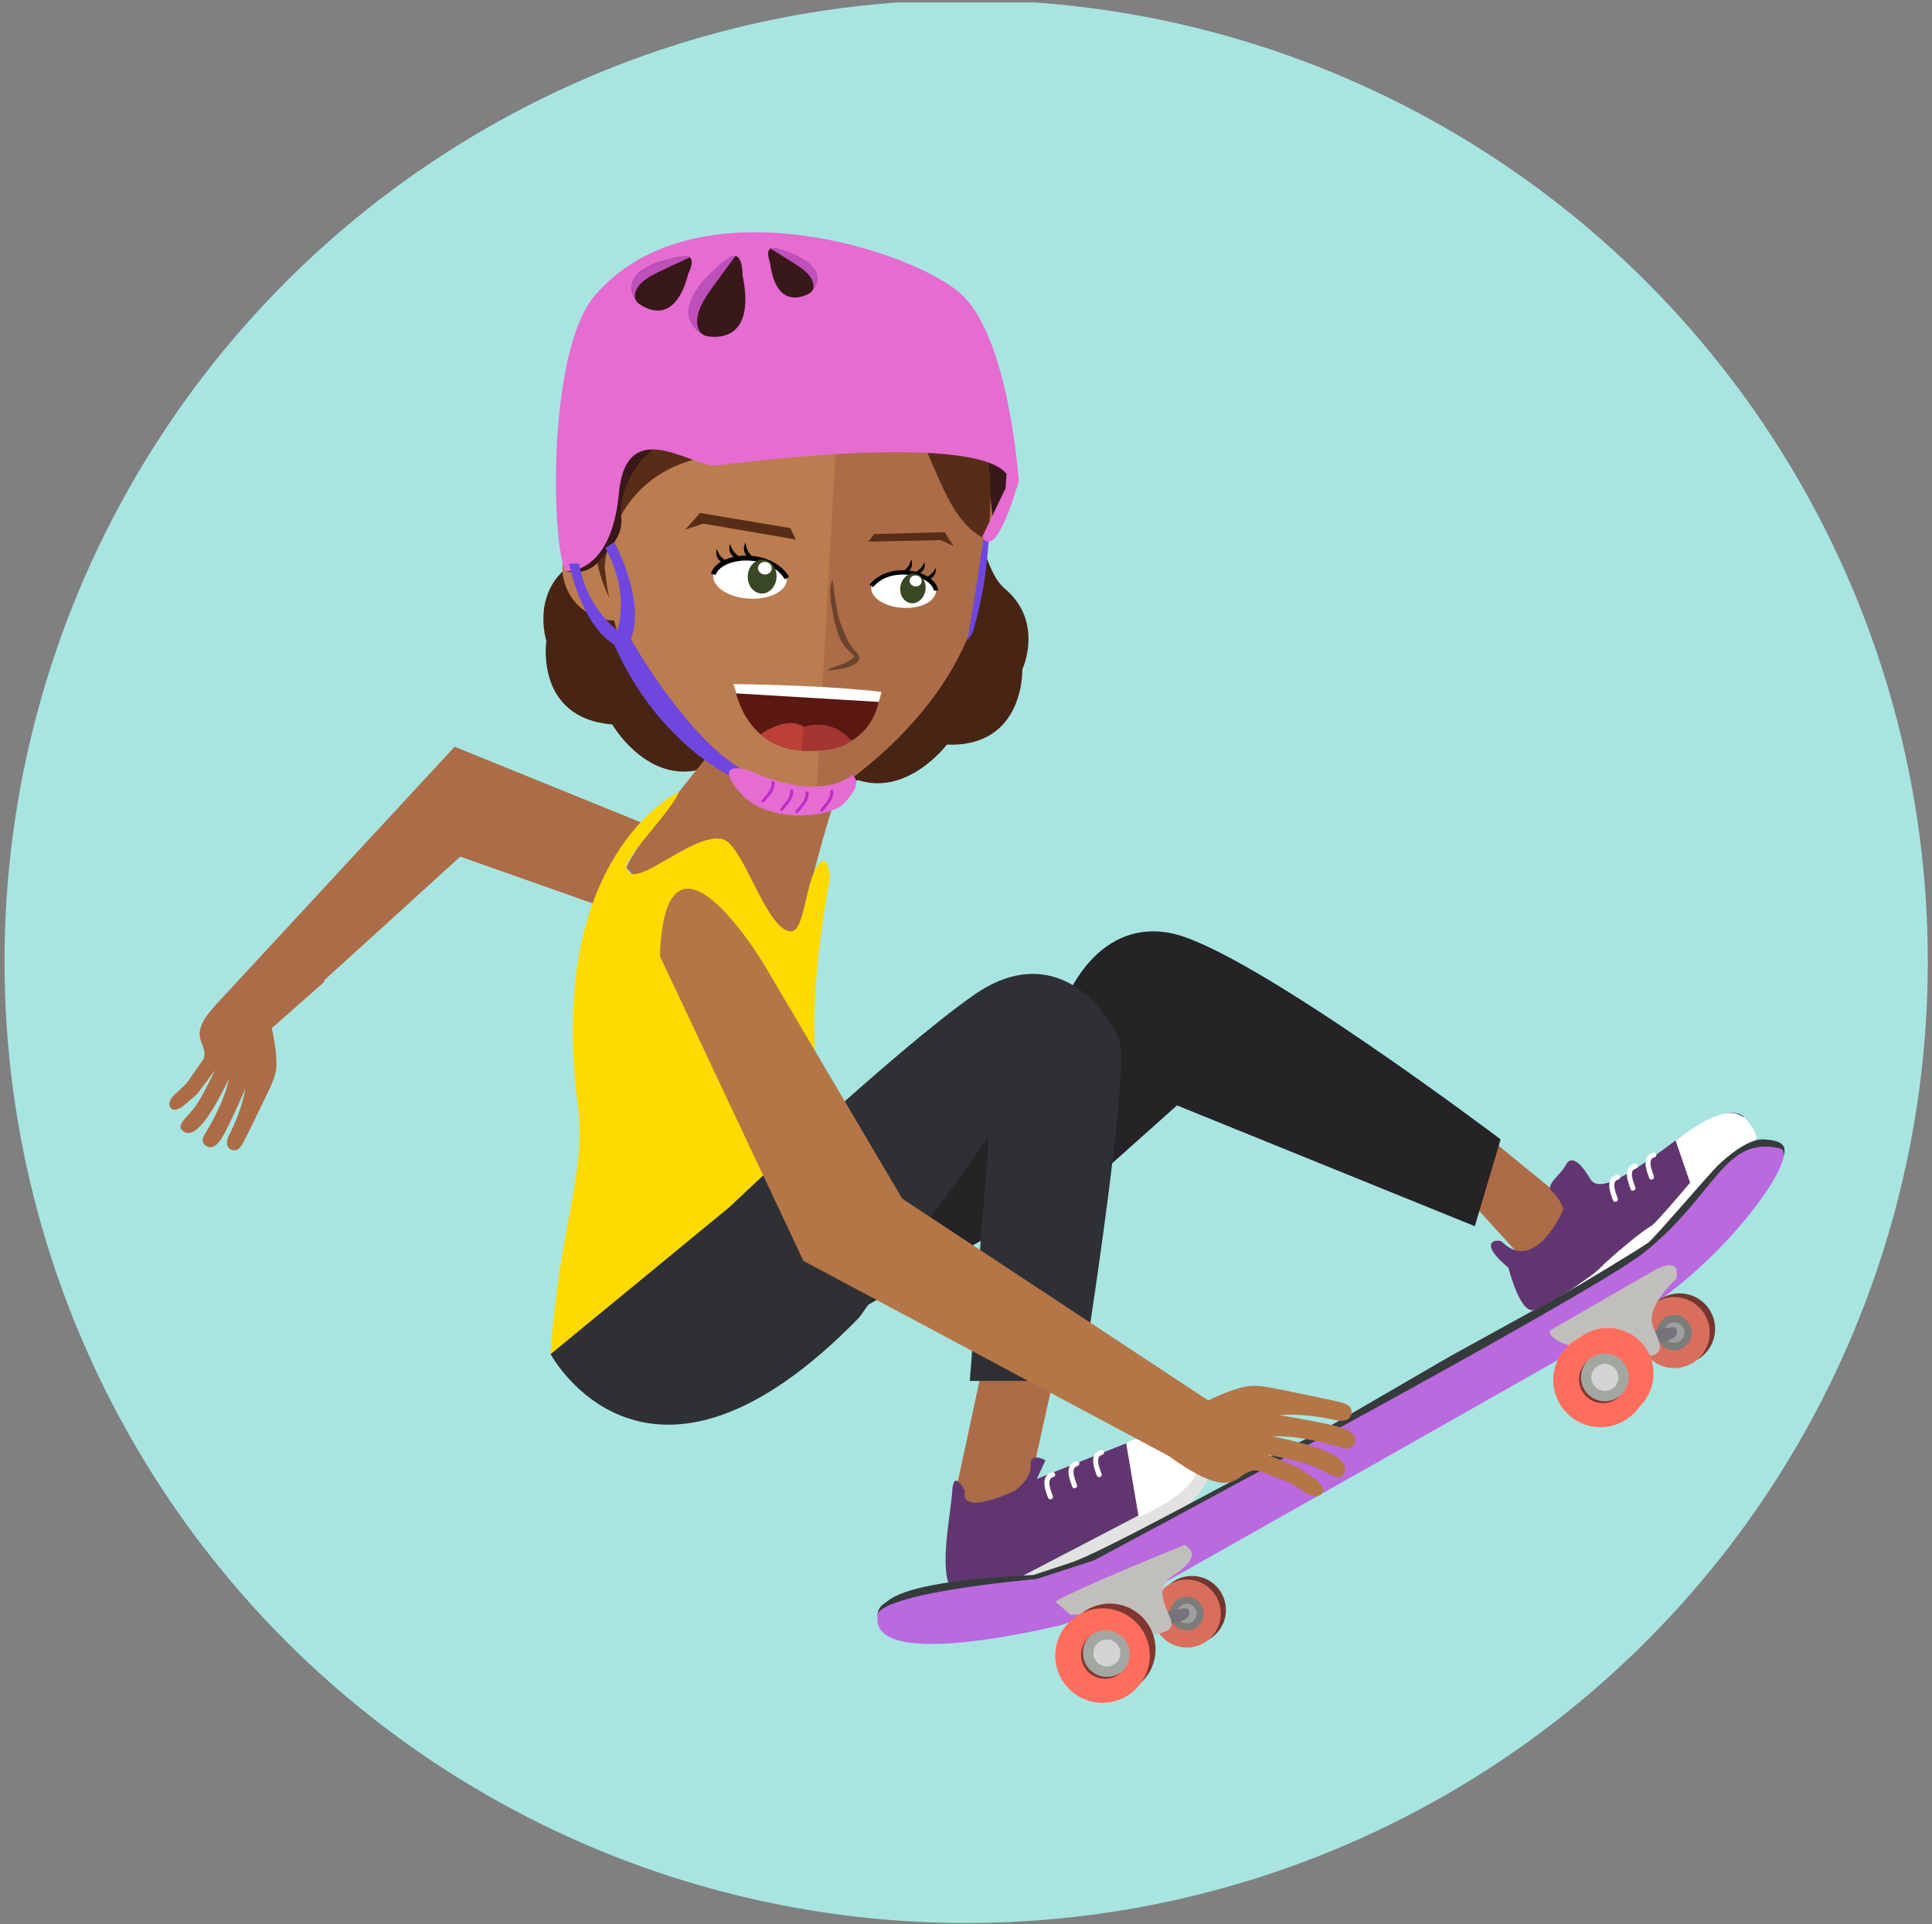 <?xml version="1.0" encoding="UTF-8"?> <!-- Generator: Adobe Illustrator 15.0.0, SVG Export Plug-In . SVG Version: 6.00 Build 0) --> <svg xmlns="http://www.w3.org/2000/svg" xmlns:xlink="http://www.w3.org/1999/xlink" id="Layer_1" x="0px" y="0px" width="386px" height="384.492px" viewBox="0 0 386 384.492" xml:space="preserve"><rect x="0" y="0" width="386" height="384.492" fill="#808080" stroke="none"/> <g> <defs> <circle id="SVGID_1_" cx="193.031" cy="192.129" r="192.13"></circle> </defs> <clipPath id="SVGID_2_"> <use xlink:href="#SVGID_1_" overflow="visible"></use> </clipPath> <rect y="0.492" clip-path="url(#SVGID_2_)" fill="#A8E5E1" width="386" height="384"></rect> <polygon clip-path="url(#SVGID_2_)" fill="#252325" points="220.073,234.256 171.521,261.803 188.924,215.564 213.977,197.558 "></polygon> <path clip-path="url(#SVGID_2_)" fill="#472414" d="M200.725,117.6c-7.962-6.68-3.211-36.898-40.861-39.135l-0.435-0.027 c-37.643-2.293-36.119,28.301-44.825,33.977c-8.707,5.677-5.444,15.627-5.444,15.627s-2.363,15.445,13.171,16.726 c0,0,6.436,11.163,16.75,9.176c0-0.001,10.179,4.394,16.317-1.283c5.413,6.374,16.045,3.231,16.045,3.231 c10.002,3.208,17.728-7.102,17.728-7.102c15.576,0.593,15.083-15.027,15.083-15.027S208.686,124.28,200.725,117.6"></path> <polygon clip-path="url(#SVGID_2_)" fill="#381818" points="197.355,89.394 195.117,96.901 197.696,104.25 203.241,97.166 199.631,89.531 "></polygon> <path clip-path="url(#SVGID_2_)" fill="#BB7C50" d="M133.155,115.955c-1.387,5.659-7.099,9.123-12.76,7.735 c-5.658-1.388-9.12-7.099-7.734-12.757c1.386-5.662,7.1-9.123,12.758-7.737C131.079,104.584,134.542,110.294,133.155,115.955"></path> <path clip-path="url(#SVGID_2_)" fill="#AC6C47" d="M145.342,146.266c0,0-17.748,21.182-20.216,27.085 c0,0,17.225,21.23,34.081,16.424c0,0,3.648-21.486,12.314-43.162L145.342,146.266z"></path> <path clip-path="url(#SVGID_2_)" fill="#572D18" d="M194.275,107.622c-3.484,22.175-20.635,28.987-43.848,26.501 c-6.899-0.74-34.675,2.075-32.309-39.306c1.283-22.419,19.395-38.316,42.462-34.696C183.644,63.741,197.757,85.447,194.275,107.622 "></path> <path clip-path="url(#SVGID_2_)" fill="#BB7C50" d="M120.765,96.051c0,0-2.409,20.192,4.688,35.891 c8.756,19.362,33.591,30.723,33.591,30.723s36.084-17.987,38.092-51.385c0.941-15.635,2.48,4.956-0.632-23.704 c-0.21-1.899-8.414-12.489-19.107-14.514C159.107,69.598,128.866,69.055,120.765,96.051"></path> <path clip-path="url(#SVGID_2_)" fill="#AC6C47" d="M163.017,160.4c9.438-5.794,32.524-22.598,34.119-49.121 c0.941-15.635,2.481,4.956-0.633-23.703c-0.209-1.9-17.528-18.98-28.222-21.005L163.017,160.4z"></path> <polygon clip-path="url(#SVGID_2_)" fill="#572D18" points="136.947,105.799 139.847,102.502 157.907,105.524 159.003,107.805 140.5,104.636 "></polygon> <polygon clip-path="url(#SVGID_2_)" fill="#572D18" points="190.519,109.112 188.713,106.341 174.628,106.729 173.516,108.224 187.964,107.92 "></polygon> <path clip-path="url(#SVGID_2_)" fill="#572D18" d="M120.8,113.176c0,0,1-16.063,16.758-21.013 c15.759-4.952,32.89-1.624,42.311-15.489c0,0,5.684,15.45,9.61,22.99c3.926,7.54,7.934,8.1,7.934,8.1s1.037-9.675,0.023-15.369 c-3.822-21.419-21.321-34.08-36.513-33.448c-31.868,1.327-34.195,14.487-37.416,22.394 C121.484,86.307,114.449,98.517,120.8,113.176"></path> <path clip-path="url(#SVGID_2_)" fill="#6C442E" d="M160.902,149.47c1.409-0.308,2.636-0.592,4.025-0.074"></path> <path clip-path="url(#SVGID_2_)" fill="#6C442E" d="M166.297,115.788c0,0-0.139,0.349-0.296,0.975 c-0.056,0.401-0.201,1.012-0.047,2.783c0.054,1.605,0.44,2.327,0.57,3.726c0.065,0.702,0.421,1.544,0.591,2.276 c0.158,0.732,0.485,1.416,0.757,2.147c0.581,1.439,2.017,2.664,2.837,3.43c0,0-0.642,1.185-4.642,2.336 c-0.548,0.325-0.866,0.53-0.866,0.53s0.375,0.003,1.021-0.064c0.643-0.065,1.556-0.188,2.644-0.466 c0.544-0.152,1.12-0.311,1.792-0.663c0.173-0.093,0.349-0.199,0.562-0.401c0.102-0.099,0.235-0.24,0.349-0.487 c0.107-0.269,0.208-0.685-0.074-1.151c-0.032-0.055-0.068-0.105-0.108-0.155l-0.063-0.079l-0.039-0.045l-0.021-0.024l-0.012-0.012 l-0.111-0.1l-0.006-0.002l-0.034-0.037l-0.15-0.149c-0.104-0.095-0.205-0.192-0.298-0.304c-0.385-0.422-0.726-0.915-1.036-1.454 c-0.304-0.543-0.589-1.12-0.826-1.733c-0.475-1.222-1.011-2.263-1.3-3.525c-0.29-1.256-0.507-2.796-0.698-3.845 c-0.194-1.065-0.195-1.89-0.308-2.511C166.37,116.154,166.297,115.788,166.297,115.788"></path> <path clip-path="url(#SVGID_2_)" d="M145.05,112.018c0,0-1.357-0.619-1.837-2.354c0,0-0.656,1.891,1.267,2.812 C146.402,113.404,145.05,112.018,145.05,112.018"></path> <path clip-path="url(#SVGID_2_)" d="M147.564,111.104c0,0-1.309-0.709-1.678-2.472c0,0-0.776,1.846,1.083,2.894 C148.827,112.572,147.564,111.104,147.564,111.104"></path> <path clip-path="url(#SVGID_2_)" d="M150.21,111.093c0,0-1.175-0.919-1.234-2.72c0,0-1.076,1.689,0.575,3.037 C151.206,112.753,150.21,111.093,150.21,111.093"></path> <path clip-path="url(#SVGID_2_)" fill="#FFFFFF" d="M157.208,115.883c-0.14,2.308-3.545,3.978-7.606,3.732 c-4.066-0.244-7.243-2.31-7.102-4.617c0.139-2.304,3.538-3.976,7.604-3.73C154.165,111.512,157.346,113.578,157.208,115.883"></path> <path clip-path="url(#SVGID_2_)" d="M156.808,115.76c-1.915-3.109-5.972-4.076-9.144-3.664c-2.426,0.319-4.264,1.416-4.675,2.795 l-0.949-0.284c0.533-1.779,2.643-3.118,5.497-3.492c3.494-0.453,7.969,0.644,10.112,4.127L156.808,115.76z"></path> <path clip-path="url(#SVGID_2_)" fill="#3A4725" d="M155.147,115.376c-0.114,1.874-1.491,3.313-3.078,3.218 c-1.588-0.097-2.782-1.691-2.67-3.566c0.115-1.873,1.491-3.315,3.08-3.218C154.064,111.904,155.258,113.502,155.147,115.376"></path> <path clip-path="url(#SVGID_2_)" fill="#FFFFFF" d="M154.192,113.622c-0.042,0.687-0.694,1.215-1.455,1.168 c-0.757-0.044-1.342-0.646-1.301-1.333c0.041-0.691,0.695-1.215,1.451-1.168C153.648,112.335,154.234,112.931,154.192,113.622"></path> <path clip-path="url(#SVGID_2_)" d="M185.082,115.316c0,0,1.249-0.398,1.85-1.861c0,0,0.372,1.718-1.403,2.322 C183.756,116.38,185.082,115.316,185.082,115.316"></path> <path clip-path="url(#SVGID_2_)" d="M182.985,114.254c0,0,1.214-0.48,1.726-1.979c0,0,0.48,1.692-1.254,2.41 C181.729,115.4,182.985,114.254,182.985,114.254"></path> <path clip-path="url(#SVGID_2_)" d="M180.677,113.965c0,0,1.121-0.679,1.364-2.241c0,0,0.762,1.585-0.82,2.587 C179.635,115.308,180.677,113.965,180.677,113.965"></path> <path clip-path="url(#SVGID_2_)" fill="#FFFFFF" d="M174.068,117.405c-0.123,2.027,2.673,3.843,6.242,4.059 c3.573,0.214,6.56-1.254,6.681-3.279c0.124-2.027-2.668-3.843-6.239-4.057C177.184,113.913,174.191,115.38,174.068,117.405"></path> <path clip-path="url(#SVGID_2_)" d="M174.43,117.34c1.999-2.51,5.64-2.927,8.362-2.23c2.083,0.532,3.57,1.683,3.786,2.929 l0.856-0.146c-0.279-1.612-1.978-3-4.428-3.627c-3-0.764-7.017-0.279-9.258,2.533L174.43,117.34z"></path> <path clip-path="url(#SVGID_2_)" fill="#3A4725" d="M179.898,117.169c-0.26,1.629,0.647,3.129,2.026,3.347 c1.38,0.22,2.709-0.916,2.97-2.546c0.26-1.628-0.647-3.129-2.025-3.35C181.487,114.398,180.159,115.542,179.898,117.169"></path> <path clip-path="url(#SVGID_2_)" fill="#FFFFFF" d="M181.738,115.89c-0.095,0.6,0.366,1.174,1.025,1.279 c0.658,0.107,1.277-0.298,1.371-0.894c0.097-0.602-0.364-1.174-1.023-1.279C182.45,114.89,181.835,115.291,181.738,115.89"></path> <path clip-path="url(#SVGID_2_)" fill="#381818" d="M113.054,114.143c0,0,4.212,1.105,6.685-2.094 c2.474-3.196,4.801-4.779,4.351-9.087c-0.453-4.308,2.785-9.938,4.566-11.547c1.78-1.606,2.794-2.801,2.794-2.801l-7.022-0.422 L113.054,114.143z"></path> <path clip-path="url(#SVGID_2_)" fill="#6F47DE" d="M196.503,107.544c0,0-2.17,14.765-3.259,20.453l0.996-1.392 c0,0,2.554-7.325,3.32-18.887L196.503,107.544z"></path> <path clip-path="url(#SVGID_2_)" fill="#E56CD1" d="M143.281,93.02c0,0,50.712-6.967,57.814,1.638l-0.173,2.873l-4.646,9.678 c0,0,2.172,6.115,7.27-11.05c0,0-1.844-28.491-11.469-37.346c-9.629-8.854-53.252-22.895-73.165,0.163 c-9.828,11.385-8.657,51.015-5.859,55.167c0,0,9.099,0.75,10.583-15.489C125.124,82.416,138.48,93.616,143.281,93.02"></path> <path clip-path="url(#SVGID_2_)" fill="#381818" d="M145.068,51.973c0,0-13.409,9.735-4.244,15.104c0,0,10.664,2.916,7.515-12.173 C148.339,54.904,148.487,48.964,145.068,51.973"></path> <path clip-path="url(#SVGID_2_)" fill="#BD50BB" d="M146.948,51.147c0,0-0.378-0.145-0.704,0c-0.931,0.413-2.852,1.775-5.317,4.605 c-0.872,1.003-1.989,2.395-2.56,3.677c0,0-2.618,4.187,1.782,7.215c0,0-2.458-2.061,0.882-7.305 C142.201,57.501,146.948,51.147,146.948,51.147"></path> <path clip-path="url(#SVGID_2_)" fill="#381818" d="M136.072,51.306c0,0-13.834,1.787-8.734,9.148c0,0,7.145,6.191,10.184-5.796 C137.522,54.658,139.789,50.474,136.072,51.306"></path> <path clip-path="url(#SVGID_2_)" fill="#BD50BB" d="M137.813,51.44c0,0-0.297-0.317-1.12-0.243 c-1.147,0.102-3.656,0.589-5.871,1.47c-0.872,0.349-2.027,0.893-2.606,1.38c0,0-3.574,2.041-1.24,5.839 c0,0-1.142-2.418,3.321-4.877C131.863,54.147,137.813,51.44,137.813,51.44"></path> <path clip-path="url(#SVGID_2_)" fill="#381818" d="M155.427,49.739c0,0,11.657,2.961,6.53,8.736c0,0-6.758,4.56-8.121-6.016 C153.836,52.459,152.328,48.644,155.427,49.739"></path> <path clip-path="url(#SVGID_2_)" fill="#BD50BB" d="M153.921,49.674c0,0,0.111-0.133,0.544-0.133c1.53,0,5.935,1.876,7.05,2.99 c0,0,3.483,2.277,0.809,5.496c0,0,1.23-1.954-2.338-4.519C158.733,52.608,153.921,49.674,153.921,49.674"></path> <path clip-path="url(#SVGID_2_)" fill="#6F47DE" d="M113.728,112.621c0,0,2.67,14.218,10.788,17.04l0.462-2.579 c0,0-7.376-3.943-9.289-14.479L113.728,112.621z"></path> <path clip-path="url(#SVGID_2_)" fill="#6F47DE" d="M122.726,108.308c0,0,7.567,13.944,2.243,21.413l-2.223-1.942 c0,0,3.871-7.979-1.796-18.27L122.726,108.308z"></path> <path clip-path="url(#SVGID_2_)" fill="#6F47DE" d="M122.746,127.778l2.3-1.824c0,0,12.597,23.262,25.283,28.853l-3.369,0.763 c0,0-15.217-6.35-24.276-26.793"></path> <path clip-path="url(#SVGID_2_)" fill="#E56CD1" d="M150.366,154.217c0,0,12.651,6.184,19.9,0.663c0,0,2.754,1.41-1.883,5.844 c-3.009,2.877-15.093,3.711-20.271-2.046C143.023,153.022,146.828,152.84,150.366,154.217"></path> <path clip-path="url(#SVGID_2_)" fill="#BD2CC9" d="M156.13,162.041c-0.061-0.005-0.123-0.027-0.172-0.069 c-0.126-0.107-0.143-0.293-0.036-0.418l0.286-0.339c0.814-0.945,1.822-2.119,1.654-3.165c-0.024-0.163,0.085-0.314,0.247-0.34 c0.168-0.025,0.314,0.085,0.339,0.247c0.211,1.316-0.898,2.607-1.788,3.644l-0.283,0.335 C156.311,162.01,156.22,162.047,156.13,162.041"></path> <path clip-path="url(#SVGID_2_)" fill="#BD2CC9" d="M152.407,160.402c-0.062-0.004-0.121-0.025-0.174-0.069 c-0.124-0.106-0.14-0.294-0.036-0.417l0.291-0.339c0.809-0.946,1.818-2.119,1.652-3.165c-0.027-0.161,0.084-0.313,0.245-0.341 c0.171-0.024,0.316,0.087,0.342,0.248c0.208,1.317-0.901,2.608-1.791,3.643l-0.285,0.336 C152.589,160.374,152.497,160.408,152.407,160.402"></path> <path clip-path="url(#SVGID_2_)" fill="#BD2CC9" d="M159.206,162.471c-0.061-0.004-0.123-0.025-0.171-0.068 c-0.126-0.104-0.142-0.291-0.036-0.419l0.288-0.337c0.812-0.945,1.819-2.118,1.652-3.166c-0.024-0.16,0.086-0.314,0.246-0.339 c0.167-0.025,0.315,0.084,0.341,0.247c0.211,1.316-0.899,2.607-1.789,3.645l-0.285,0.333 C159.39,162.441,159.299,162.478,159.206,162.471"></path> <path clip-path="url(#SVGID_2_)" fill="#BD2CC9" d="M164.158,162.177c-0.061-0.005-0.123-0.027-0.174-0.07 c-0.123-0.107-0.139-0.293-0.035-0.417l0.29-0.339c0.809-0.944,1.817-2.119,1.651-3.164c-0.026-0.163,0.087-0.315,0.247-0.341 c0.171-0.025,0.314,0.084,0.34,0.245c0.209,1.319-0.901,2.61-1.791,3.646l-0.284,0.333 C164.341,162.145,164.248,162.181,164.158,162.177"></path> <path clip-path="url(#SVGID_2_)" fill="#5B1712" d="M146.773,137.298c0,0,25.064,0.562,28.992,1.746c0,0-0.711,11.818-15.51,10.928 C148.534,149.266,146.773,137.298,146.773,137.298"></path> <path clip-path="url(#SVGID_2_)" fill="#FFFFFF" d="M147.076,138.548l28.506,1.715l0.537-2.003c0,0-9.236-1.282-29.568-1.576 L147.076,138.548z"></path> <path clip-path="url(#SVGID_2_)" fill="#BC3F38" d="M151.935,146.719c0,0,5.575-4.033,8.855-1.294l-0.534,4.547 C160.255,149.972,154.806,149.644,151.935,146.719"></path> <path clip-path="url(#SVGID_2_)" fill="#A53530" d="M170.091,148.024c0,0-3.328-4.632-9.55-2.791l-0.285,4.738 C160.256,149.971,167.078,150.597,170.091,148.024"></path> <path clip-path="url(#SVGID_2_)" fill="#FFFFFF" d="M322.024,249.992l4.687-8.981l21.808-17.704c0,0,2.931,2.971,2.303,4.554 c0,0-27.627,33.718-35.583,29.093C312.877,255.58,322.024,249.992,322.024,249.992"></path> <polygon clip-path="url(#SVGID_2_)" fill="#AC6C47" points="293.418,239.644 304.579,251.897 315.466,242.094 297.872,227.666 "></polygon> <path clip-path="url(#SVGID_2_)" fill="#E2E2E1" d="M191.002,318.348c0,0,2.411,2.231,14.616-4.135 c12.207-6.365,32.864-16.289,33.561-20.307l2.33,1.146c0,0-1.632,6.232-13.295,11.264c-11.665,5.033-24.729,13.236-24.729,13.236 S191.579,323.713,191.002,318.348"></path> <polygon clip-path="url(#SVGID_2_)" fill="#AC6C47" points="196.111,273.98 189.961,302.566 205.012,300.125 211.569,270.588 "></polygon> <path clip-path="url(#SVGID_2_)" fill="#613670" d="M192.768,297.904c0,0-2.263-4.569-2.511,0 c-0.248,4.568-3.296,18.348,0.745,20.443c4.038,2.095,12.95-3.266,12.95-3.266l30.845-16.085l5.316-6.178l-10.521-6.241 l-22.449,8.943l1.738-3.727c0,0-3.154-1.8-2.979,1.024c0.172,2.824-3.215,5.085-3.215,5.085S191.713,303.2,192.768,297.904"></path> <path clip-path="url(#SVGID_2_)" fill="#FFFFFF" d="M225.016,288.471l2.479,14.661c0,0,10.055-4.042,11.684-9.226 C240.809,288.723,227.648,285.654,225.016,288.471"></path> <polygon clip-path="url(#SVGID_2_)" fill="#AC6C47" points="128.213,164.39 90.829,149.218 42.815,201.108 54.674,205.064 91.958,171.17 118.903,180.684 "></polygon> <path clip-path="url(#SVGID_2_)" fill="#252325" d="M212.619,200.546c0,0,5.896-16.948,21.138-14.123 c15.24,2.823,66.052,41.243,66.052,41.243l-5.144,17.358l-59.513-24.144l-16.703,14.924L212.619,200.546z"></path> <path clip-path="url(#SVGID_2_)" fill="#73372F" d="M244.934,321.703c0,3.752-3.043,6.796-6.794,6.796 c-3.753,0-6.795-3.044-6.795-6.796c0-3.756,3.042-6.797,6.795-6.797C241.891,314.906,244.934,317.947,244.934,321.703"></path> <path clip-path="url(#SVGID_2_)" fill="#D96E5D" d="M243.907,322.422c0,3.753-3.042,6.795-6.795,6.795 c-3.751,0-6.794-3.042-6.794-6.795c0-3.754,3.043-6.797,6.794-6.797C240.865,315.625,243.907,318.668,243.907,322.422"></path> <path clip-path="url(#SVGID_2_)" fill="#7A7D7A" d="M240.469,322.422c0,1.854-1.503,3.355-3.356,3.355 c-1.853,0-3.355-1.501-3.355-3.355c0-1.853,1.503-3.356,3.355-3.356C238.966,319.065,240.469,320.569,240.469,322.422"></path> <path clip-path="url(#SVGID_2_)" fill="#A09F9F" d="M239.073,322.422c0,1.082-0.878,1.96-1.961,1.96c-1.082,0-1.96-0.878-1.96-1.96 c0-1.083,0.878-1.961,1.96-1.961C238.195,320.461,239.073,321.339,239.073,322.422"></path> <path clip-path="url(#SVGID_2_)" fill="#777279" d="M232.523,322.154c0,0,3.861-0.806,4.504-0.771 c0.645,0.035,1.38,1.875-1.103,2.517c-2.481,0.646-2.943,0.827-2.943,0.827L232.523,322.154z"></path> <path clip-path="url(#SVGID_2_)" fill="#FFDA00" d="M135.657,158.235c0,0-26.734,12.419-20.208,62.646 c1.776,13.661-3.846,24.595-5.44,49.706l36.083-24.289l8.168-7.344l13.026-7.906c0,0-9.298-13.821-1.468-55.583 c0,0-0.346-4.777-1.998-3.067c-2.997,3.106-2.911,13.721-5.778,13.705c-4.821-0.023-9.434-16.913-13.409-18.324 c-5.829-2.069-18.39,10.969-19.508,5.57C124.717,171.382,134.134,162.158,135.657,158.235"></path> <path clip-path="url(#SVGID_2_)" fill="#353B3B" d="M175.333,322.938c0,0-0.237-1.472,1.301-2.506 c1.539-1.034,3.9-4.481,29.873-5.723c0,0,1.744-0.592,7.471-2.468c5.73-1.877,31.294-15.911,31.849-16.089 c0.553-0.177,8.033-5.223,8.033-5.223l9.049-4.353l26.756-15.535l25.574-14.09c0,0,12.905-7.697,14.209-8.761 c1.3-1.067,11.959-13.497,13.613-15.155c1.657-1.657,6.158-5.523,9.236-5.366s4.898,0.847,4.048,3.397l-24.529,20.794 l-89.865,51.27l-49.606,21.25L175.333,322.938z"></path> <path clip-path="url(#SVGID_2_)" fill="#BA69DF" d="M212.436,324.612c0,0-38.631,9.769-37.103-1.674c0,0-2.522-4.105,31.853-7.438 l11.47-3.742c0,0,98.888-52.76,109.826-61.48c14.236-11.354,15.884-23.376,27.121-20.82c4.464,1.016-11.099,23.108-28.837,33.405 c-17.738,10.3-93.833,53.211-93.833,53.211L212.436,324.612z"></path> <path clip-path="url(#SVGID_2_)" fill="#C1BFBC" d="M210.832,320.039l3.119,2.666l6.32-0.551c0,0,9.229,4.781,10.602,4.411 c1.373-0.366,4.041-0.622,2.937-3.253c-1.103-2.631-2.971-6.032,0.263-8.238c3.231-2.207,5.806-4.505,2.589-6.344 C236.661,308.73,215.16,317.372,210.832,320.039"></path> <path clip-path="url(#SVGID_2_)" fill="#80372F" d="M230.873,329.562c0,5.039-4.086,9.127-9.126,9.127 c-5.041,0-9.128-4.088-9.128-9.127c0-5.042,4.087-9.129,9.128-9.129C226.787,320.433,230.873,324.52,230.873,329.562"></path> <path clip-path="url(#SVGID_2_)" fill="#FF6E5D" d="M229.711,330.822c0,5.213-4.226,9.438-9.438,9.438s-9.44-4.226-9.44-9.438 s4.228-9.439,9.44-9.439S229.711,325.609,229.711,330.822"></path> <path clip-path="url(#SVGID_2_)" fill="#80372F" d="M225.516,330.688c0,2.634-2.134,4.769-4.768,4.769 c-2.635,0-4.768-2.135-4.768-4.769c0-2.633,2.133-4.769,4.768-4.769C223.382,325.92,225.516,328.056,225.516,330.688"></path> <path clip-path="url(#SVGID_2_)" fill="#A2A7A2" d="M225.714,330.545c0,2.633-1.937,4.527-4.57,4.527 c-2.632,0-4.77-2.135-4.77-4.767c0-2.635,1.939-4.528,4.571-4.528C223.579,325.777,225.714,327.911,225.714,330.545"></path> <path clip-path="url(#SVGID_2_)" fill="#D5D4D4" d="M223.838,330.306c0,1.487-1.205,2.694-2.694,2.694 c-1.49,0-2.695-1.207-2.695-2.694c0-1.49,1.205-2.695,2.695-2.695C222.633,327.61,223.838,328.815,223.838,330.306"></path> <path clip-path="url(#SVGID_2_)" fill="#2F3034" d="M110.009,270.588c0,0,19.376,36.157,61.668-7.34l25.899-36.154l-3.821,48.842 h22.321c0,0,9.858-61.832,7.548-68.048c-2.307-6.214-12.938-20.335-29.091-9.037c-16.148,11.298-48.812,42.367-48.812,42.367 L110.009,270.588z"></path> <path clip-path="url(#SVGID_2_)" fill="#B47647" d="M131.837,191.036l28.682,60.913l72.979,38.979l8.45-10.733l-61.684-40.673 l-27.596-46.773C152.669,192.748,132.975,159.799,131.837,191.036"></path> <path clip-path="url(#SVGID_2_)" fill="#B47647" d="M240.469,280.297c0,0,5.703-3.012,9.299-3.355 c2.139-0.204,5.624,0.64,8.516,1.226c6.688,1.353,9.342,1.979,9.342,1.979s1.916,0.377,2.275,1.299 c0.463,1.182-0.115,2.988-3.139,2.308c-6.78-1.529-11.156-0.97-11.156-0.97s9.339,1.516,12.336,2.461 c0.949,0.3,3.153,1.105,2.73,2.895c-0.525,2.196-3.082,0.983-3.082,0.983s-7.769-2.44-13.418-2.104c0,0,10.283,1.86,13.442,4.487 c2.291,1.907,0.52,3.46,0.52,3.46s-0.423,0.789-3.064-0.653c-2.811-1.528-3.678-1.944-11.986-3.707l6.409,2.681l3.402,2.366 c0,0,2.093,1.541,1.237,2.745c-0.858,1.21-2.802,0.171-2.802,0.171l-3.653-2.322l-6.167-2.314c0,0-1.137-0.605-3.146,0.815 c-2.019,1.425-4.187,3.929-14.863-3.819l-7.358-8.857l0.805-11.027L240.469,280.297z"></path> <path clip-path="url(#SVGID_2_)" fill="#AC6C47" d="M54.293,205.449c0,0,1.312,5.413,0.836,8.496 c-0.283,1.834-1.731,4.571-2.836,6.87c-2.55,5.306-3.637,7.397-3.637,7.397s-0.722,1.521-1.572,1.631 c-1.088,0.135-2.476-0.732-1.263-3.121c2.716-5.35,3.18-9.134,3.18-9.134s-3.253,7.501-4.681,9.808 c-0.453,0.73-1.595,2.403-3.001,1.67c-1.726-0.906-0.17-2.789-0.17-2.789s3.692-5.983,4.609-10.785c0,0-3.738,8.213-6.61,10.301 c-2.08,1.51-3.006-0.302-3.006-0.302s-0.573-0.521,1.198-2.423c1.877-2.029,2.405-2.668,5.646-9.25l-3.603,4.797l-2.701,2.348 c0,0-1.735,1.423-2.565,0.453c-0.829-0.978,0.454-2.382,0.454-2.382l2.719-2.566l3.249-4.672c0,0,0.748-0.821-0.018-2.805 c-0.764-1.993-2.398-4.339,6.352-11.633l8.978-4.278l9.06,3.016L54.293,205.449z"></path> <path clip-path="url(#SVGID_2_)" fill="none" stroke="#FFFFFF" stroke-width="1.001" stroke-linecap="round" stroke-linejoin="round" stroke-miterlimit="10" d=" M214.684,296.887c-0.479-1.348-1.521-3.87,0.467-4.434"></path> <path clip-path="url(#SVGID_2_)" fill="none" stroke="#FFFFFF" stroke-width="1.001" stroke-linecap="round" stroke-linejoin="round" stroke-miterlimit="10" d=" M209.861,299.105c-0.48-1.35-1.521-3.872,0.467-4.436"></path> <path clip-path="url(#SVGID_2_)" fill="none" stroke="#FFFFFF" stroke-width="1.001" stroke-linecap="round" stroke-linejoin="round" stroke-miterlimit="10" d=" M219.606,294.67c-0.479-1.348-1.521-3.868,0.467-4.433"></path> <path clip-path="url(#SVGID_2_)" fill="#613670" d="M300.021,248.094c-0.508-0.506-5.316-0.355,1.356,5.243 c0,0,2.347,9.398,5.144,8.39c2.802-1.008,11.526-6.459,13.568-8.741c1.142-1.271,8.48-7.452,9.752-7.96 c1.272-0.508,18.676-21.719,18.676-21.719s-2.291-3.975-13.744,4.58c-8.784,6.562-15.269,10.781-17.052,7.681 c-1.781-3.1-3.816-4.883-4.835-2.845c-1.018,2.037-4.328,4.071-2.8,5.345c1.526,1.271,2.291,3.562,2.291,3.562 S306.753,254.812,300.021,248.094"></path> <path clip-path="url(#SVGID_2_)" fill="#FFFFFF" d="M334.772,227.887l2.896,8.444c0,0,12.412-12.171,10.849-13.024 C346.956,222.452,344.445,220.506,334.772,227.887"></path> <path clip-path="url(#SVGID_2_)" fill="none" stroke="#FFFFFF" stroke-width="1.001" stroke-linecap="round" stroke-linejoin="round" stroke-miterlimit="10" d=" M322.729,239.644c-0.48-1.348-1.521-3.868,0.467-4.433"></path> <path clip-path="url(#SVGID_2_)" fill="none" stroke="#FFFFFF" stroke-width="1.001" stroke-linecap="round" stroke-linejoin="round" stroke-miterlimit="10" d=" M326.244,237.428c-0.479-1.348-1.522-3.869,0.467-4.433"></path> <path clip-path="url(#SVGID_2_)" fill="none" stroke="#FFFFFF" stroke-width="1.001" stroke-linecap="round" stroke-linejoin="round" stroke-miterlimit="10" d=" M329.96,235.211c-0.479-1.348-1.521-3.868,0.467-4.432"></path> <path clip-path="url(#SVGID_2_)" fill="#73372F" d="M342.669,265.536c0,3.919-3.178,7.096-7.097,7.096 c-3.92,0-7.096-3.177-7.096-7.096c0-3.92,3.176-7.097,7.096-7.097C339.491,258.439,342.669,261.616,342.669,265.536"></path> <path clip-path="url(#SVGID_2_)" fill="#D96E5D" d="M341.597,266.287c0,3.92-3.179,7.097-7.097,7.097s-7.097-3.177-7.097-7.097 s3.179-7.096,7.097-7.096S341.597,262.367,341.597,266.287"></path> <path clip-path="url(#SVGID_2_)" fill="#7A7D7A" d="M338.005,266.287c0,1.937-1.569,3.504-3.505,3.504 c-1.935,0-3.505-1.567-3.505-3.504c0-1.936,1.57-3.506,3.505-3.506C336.436,262.781,338.005,264.352,338.005,266.287"></path> <path clip-path="url(#SVGID_2_)" fill="#A09F9F" d="M336.549,266.287c0,1.133-0.918,2.047-2.049,2.047 c-1.13,0-2.047-0.914-2.047-2.047c0-1.13,0.917-2.049,2.047-2.049C335.631,264.238,336.549,265.157,336.549,266.287"></path> <path clip-path="url(#SVGID_2_)" fill="#777279" d="M329.709,266.007c0,0,4.031-0.839,4.703-0.805 c0.672,0.038,1.44,1.958-1.153,2.63c-2.59,0.673-3.071,0.862-3.071,0.862L329.709,266.007z"></path> <path clip-path="url(#SVGID_2_)" fill="#C1BFBC" d="M309.581,265.911l19.749-11.388c0,0,6.758-4.488,5.566,1.045 c0,0-6.344,5.571-4.605,9.605c1.744,4.035,1.98,4.752-0.166,5.706l-15.243-1.671C314.882,269.209,309.551,268.099,309.581,265.911"></path> <path clip-path="url(#SVGID_2_)" fill="#FF6E5D" d="M330.369,274.485c0,5.042-4.089,9.127-9.127,9.127 c-5.044,0-9.129-4.085-9.129-9.127c0-5.043,4.085-9.129,9.129-9.129C326.28,265.356,330.369,269.442,330.369,274.485"></path> <path clip-path="url(#SVGID_2_)" fill="#FF6E5D" d="M329.206,275.746c0,5.213-4.227,9.439-9.439,9.439 c-5.212,0-9.438-4.227-9.438-9.439c0-5.212,4.227-9.439,9.438-9.439C324.979,266.307,329.206,270.534,329.206,275.746"></path> <path clip-path="url(#SVGID_2_)" fill="#80372F" d="M325.012,275.613c0,2.633-2.137,4.768-4.768,4.768 c-2.635,0-4.77-2.135-4.77-4.768c0-2.635,2.135-4.77,4.77-4.77C322.875,270.844,325.012,272.979,325.012,275.613"></path> <path clip-path="url(#SVGID_2_)" fill="#A2A7A2" d="M325.405,275.229c0,2.635-2.133,4.77-4.767,4.77s-4.769-2.135-4.769-4.77 s2.135-4.768,4.769-4.768S325.405,272.594,325.405,275.229"></path> <path clip-path="url(#SVGID_2_)" fill="#D5D4D4" d="M323.334,275.229c0,1.49-1.207,2.696-2.695,2.696 c-1.489,0-2.694-1.206-2.694-2.696c0-1.488,1.205-2.694,2.694-2.694C322.127,272.534,323.334,273.74,323.334,275.229"></path> </g> </svg> 
